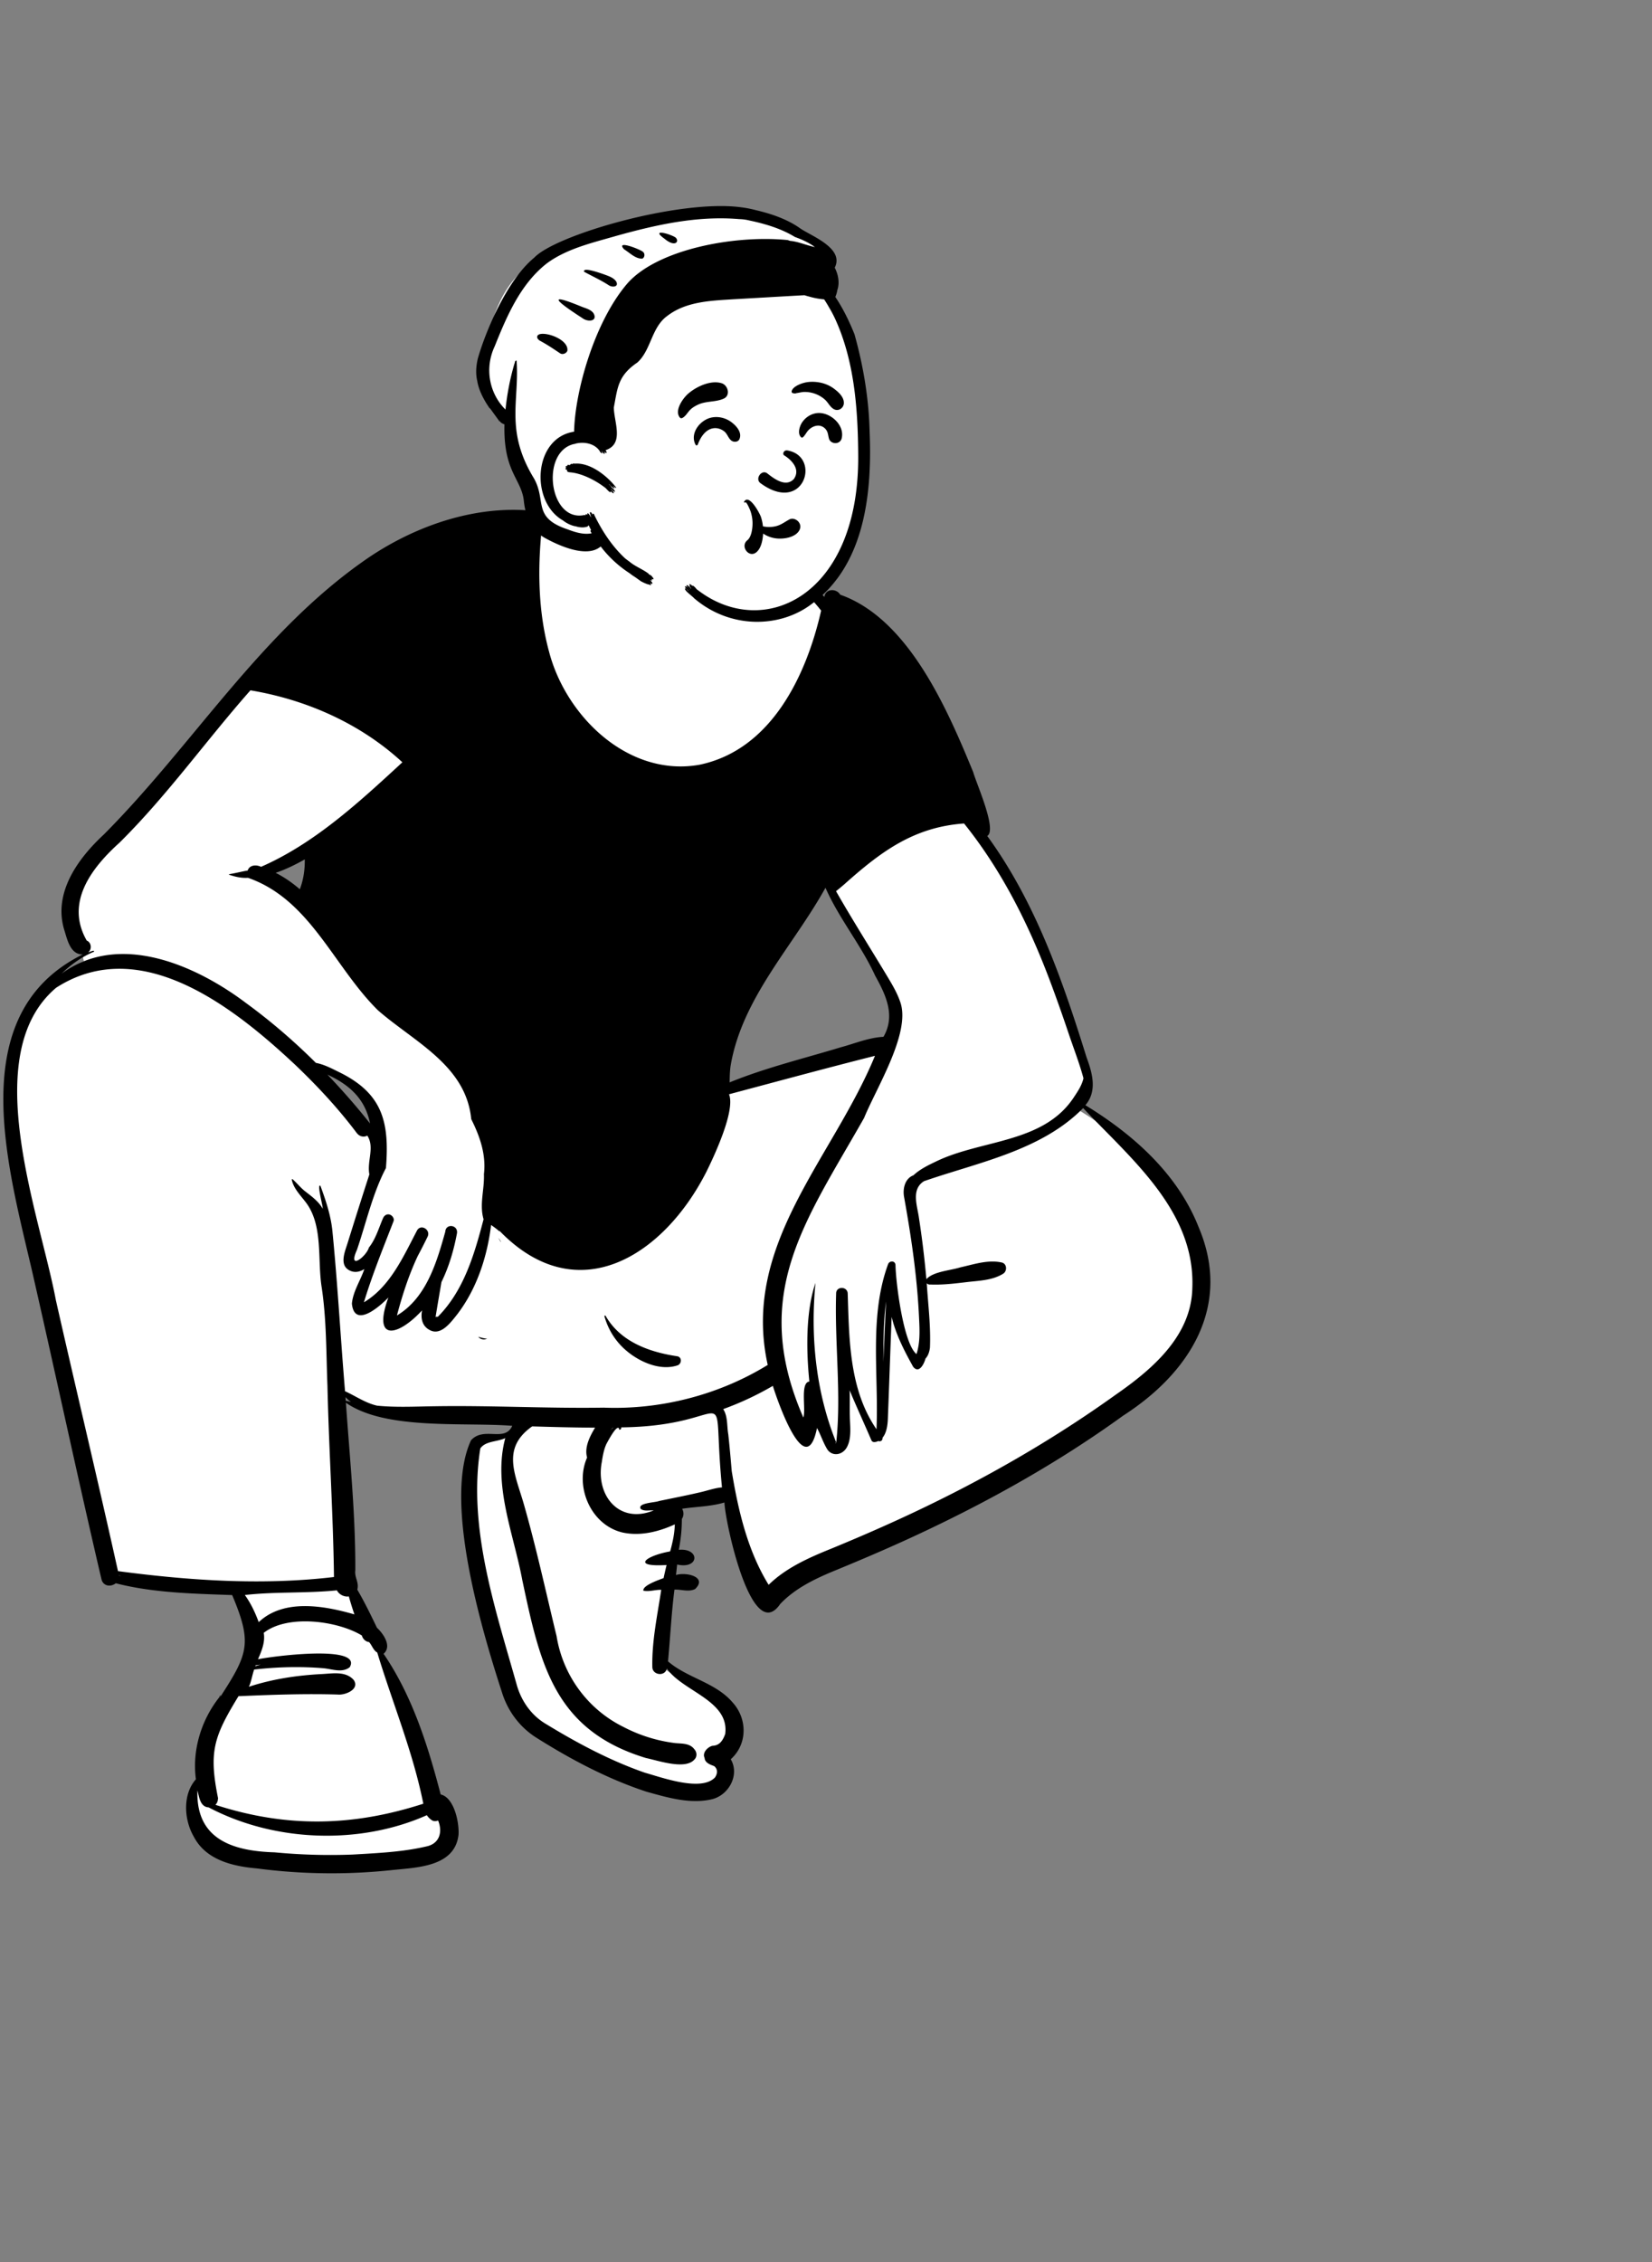 <svg xmlns="http://www.w3.org/2000/svg" width="464" height="635" fill="none" id="boy-sitting-on-legs"><rect width="100%" height="100%" fill="#808080" stroke="none"/><path fill="#fff" fill-rule="evenodd" d="M84.51 240.401c-3.032 1.699-5.548 2.86-7.92 3.653l-3.487 1.165 3.28 1.661c2.228 1.129 4.346 2.568 6.476 4.401l1.643 1.414.794-2.016c1.041-2.65 1.549-5.663 1.506-8.957l-.033-2.586-2.259 1.265Zm145.655 8.557c-2.838 5.118-6.263 10.157-9.576 15.03-7.312 10.755-14.873 21.876-17.201 35.175-.272 1.654-.388 7.476-.388 7.476l2.167-.882c7.237-2.947 14.916-5.138 22.342-7.258a580.22 580.22 0 0 0 8.746-2.546 83.378 83.378 0 0 0 3.502-1.046c2.765-.869 5.378-1.689 8.124-1.829l.836-.043.419-.724c3.783-6.55.946-12.794-2.304-18.628-1.951-4.253-4.462-8.249-6.89-12.114-2.517-4.006-5.12-8.148-7.021-12.483l-1.249-2.846-1.507 2.718ZM90.509 303.217c4.302 4.506 8.298 9.084 11.877 13.608l2.717-1.249c-1.313-6.681-5.392-11.388-12.835-14.814l-1.759 2.455Zm143.908 100.658c-.431 0-.835.167-1.137.47a1.628 1.628 0 0 0-.474 1.166l1.611-.005v-1.631ZM55.414 515.277c-2.528-4.336-2.899-11.143.889-14.833-1.274-7.971 1.229-16.878 6.771-23.223l.013.019c8.23-12.325 8.835-16.717 2.822-30.494-10.746-.41-21.815-.533-32.308-3.044l.393-2.345a998.1 998.1 0 0 0-2.798-.734c.057.437.352 2.428.345 2.827-.49.536-1.675 1.034-1.895-.021-6.6-28.214-12.508-55.868-18.927-84.039-6.717-28.433-20.227-73.91 12.842-89.58l-.682-2.913c-1.826 0-2.56-1.99-3.397-4.801-3.732-10.058 3.524-19.92 10.308-26.141 9.274-9.285 17.83-19.593 26.106-29.558 23.608-28.704 55.731-67.008 96.793-60.501l-.138 1.691c6.423.808 13.13 2.506 19.634 1.323 22.205-3.847 46.363 4.856 60.02 22.724l.502-3.33c.047-.314.159-.605.656-.605.651-.023.995.509 1.236 1.001 23.571 9.317 33.335 39.646 40.868 60.434.962 3.514.69 4.553.607 4.76l-1.368.815c14.206 18.902 22.012 41.636 28.709 63.193 2.214 5.747 2.444 9.729-1.252 13.204 24.375 14.649 43.501 37.478 32.687 63.504-14.114 25.325-51.487 41.393-79.558 55.939-11.147 6.04-27.36 9.256-37.617 19.148-.686 1.012-1.669 2-2.265 1.918-4.76.705-11.846-29.035-10.769-31.417-5.026 1.797-10.616 1.702-15.872 2.64.471 1.034 2.013 2.436.859 3.587.078 3.493-.459 7.269-1.228 10.829 6.308-1.012 6.165 2.298.096.547-.165 1.542-.586 5.475-.747 6.966 1.812-.797 5.418-1.356 6.68-.11-.516 1.66-4.983.097-6.704.589-1.007 7.466-1.335 14.807-2.042 22.253 5.371 5.117 13.76 6.326 18.553 11.86 4.061 4.212 3.475 11.281-1.289 14.669 2.918 3.423.583 9.104-3.678 10.033-5.804 1.355-11.872-.519-17.595-2.093-9.513-3.134-19.477-8.018-30.457-14.932-4.344-2.707-7.58-6.959-9.117-11.977-11.14-34.339-14.117-57.672-8.859-69.384 3.001-2.267 6.346-.868 9.116-2.106 1.321-.59 2.511-1.384 3.471-4.199-14.453-1.419-35.522 1.219-47.107-5.708l.407-.867c-1.07-.683-3.42-3.54-4.314-4.459 1.612 19.393 2.907 39.288 3.548 58.612 2.126 3.575 3.93 7.275 5.911 11.404 1.378 1.353 3.789 3.673 2.374 5.207 0 0 11.896 27.859 15.531 41.942 3.461.146 4.865 6.01 4.733 9.904-.527 7.088-9.622 7.84-17.595 8.535-5.455.573-11.065.869-16.591.869-9.984.008-34.95-.68-37.311-9.532Z" clip-rule="evenodd"></path><path fill="#000" fill-rule="evenodd" d="M104.014 156.187c16.947-11.256 38.95-17.183 58.604-9.813.233.082.14.423-.103.369a54.505 54.505 0 0 0-9.433-1.193c6.43.785 12.67 2.472 19.182 1.335 21.75-3.591 44.814 3.785 59.265 20.679.373-2.482 3.459-2.39 4.465-.635 19.218 6.766 30.103 32.187 37.362 49.828.853 3.144 6.776 16.202 3.931 17.896 13.539 18.539 21.156 40.49 27.915 62.204l.194.528c1.534 4.25 2.705 9.059-.545 12.841 13.481 8.238 25.945 19.304 31.837 34.298 9.384 22.117-2.574 40.856-21.218 52.839-18.478 13.373-38.496 24.506-59.189 34.067-6.958 3.211-14.003 6.225-21.09 9.144l-.705.288c-5.567 2.288-11.184 4.977-15.348 9.379-8.097 11.81-15.576-23.568-15.658-28.498-3.797 1.141-7.979 1.166-11.898 1.762.498.853.536 1.962-.07 2.871.009 2.886-.297 5.795-.861 8.654 6.015-.533 5.807 5.532-.464 4.133l-.313 2.932c2.863-.886 8.91.53 5.368 3.941-1.855.916-3.832.072-5.81.169-.852 6.702-1.176 13.408-1.8 20.14 5.373 4.668 13.35 5.905 18.12 11.507 4.169 4.555 4.272 11.681-.5 15.969 2.564 4.374-.535 10.071-5.275 11.221-6.111 1.451-12.509-.483-18.406-2.115-10.722-3.528-20.869-8.861-30.416-14.843l-.415-.261c-4.724-2.943-8.143-7.523-9.767-12.826l-.348-1.075c-5.77-17.909-16.032-53.037-8.334-69.63 3.628-4.016 9.474.661 11.588-4.071-13.637-1.067-35.611 1.306-46.723-6.481 1.091 15.665 2.71 31.32 2.645 47.031-.277 2.067 1.12 3.359.558 5.444 2.029 3.465 3.78 7.078 5.518 10.694l.109.102c1.804 1.708 4.123 5.172 1.75 7.203 8.077 11.819 12.459 25.767 16.04 39.486 3.809.872 5.248 7.952 5.012 11.336-1.069 9.093-11.867 9.152-18.962 9.92a160.655 160.655 0 0 1-37.692-.495c-6.81-.596-14.337-2.374-17.728-8.959-2.735-4.728-3.162-11.821.62-16.063-1.105-8.125 1.487-16.593 6.55-22.999l.155-.193-.013-.005c-.116-.051-.106-.243.368-.339l.053-.01.227-.351c7.442-11.516 8.369-14.674 2.848-27.808l-5.017-.179c-9.297-.34-18.69-.829-27.687-3.137-1.274 1.06-3.516.937-4.016-1.142-6.545-27.962-12.55-56.055-18.93-84.057-6.633-29.471-20.924-74.209 13.659-91.298-3.532.001-4.32-4.23-5.178-6.901-3.147-10.377 3.788-19.965 11.041-26.702 25.463-25.521 44.621-57.673 74.928-78.131Zm-48.56 346.376c-.478 13.739 9.936 17.033 21.658 17.384 7.304.694 14.663.906 21.995.62l3.454-.2c5.769-.339 11.581-.763 17.195-2.077 3.697-.759 4.624-4.06 3.289-7.288-.577.257-1.26.274-1.793-.099-.598-.418-1.031-.861-1.359-1.383-18.995 8.439-42.896 7.515-61.304-2.195-2.36-.115-2.666-2.928-3.135-4.762Zm46.176-43.488c-6.904-4.169-20.885-5.981-27.554-.735.457 2.636-.611 5.074-1.613 7.423 3.043-.725 29.509-4.285 25.77 2.21-2.092 1.685-4.941.525-7.36.297-6.487-.538-13.02-.367-19.487.367-.564 1.578-.782 3.348-1.483 4.836 6.55-2.158 13.404-3.19 20.277-3.559l.382-.02c3.001-.159 6.513-.822 8.747 1.625 1.904 2.6-2.322 4.388-4.499 4.134-9.272-.278-18.563.065-27.826.463l-.407.671c-6.546 10.82-7.956 15.081-5.31 28.057-.015-.013-.03-.023-.043-.036-.01.702-.236 1.334-.716 1.806 19.963 6.467 38.556 6.1 58.393-.315-2.901-14.547-8.657-28.287-12.937-42.431-1.129-.631-1.465-2.026-2.311-2.949-.855-.073-1.703-.748-2.023-1.844Zm47.838-58.693c-8.698 6.141-4.77 13.397-2.365 21.735 3.515 12.256 6.215 24.743 9.223 37.129 1.772 11.002 8.739 20.544 18.764 25.492a42.571 42.571 0 0 0 14.511 4.537c1.952.198 4.115-.011 5.422 1.737.742.801.823 2.117 0 2.904-2.585 2.926-10.099.286-13.585-.444-25.831-7.817-29.757-26.504-34.739-49.933-2.414-13.012-8.346-26.716-4.767-39.913-2.165 1.156-5.491.76-7.026 2.943-3.544 22.42 4.273 45.165 10.299 66.6 1.338 4.504 4.162 8.465 8.271 10.829 8.766 5.345 17.953 10.229 27.674 13.603l.295.083c4.934 1.413 15.591 5.227 19.377 1.24.79-1.165.755-2.412-.241-3.186l-.482-.183c-.926-.357-2.016-.861-2.185-1.941l-.01-.075.035-.013c-.805-1.475.758-3.126 2.157-3.487 1.973-.072 2.89-1.383 3.592-3.309 1.257-9.425-11.998-11.944-16.393-18.393-.465 2.354-4.094 1.906-4.075-.469-.144-7.212 1.426-14.49 2.501-21.604-1.654-.071-3.412.597-5.022.235-.238-1.485 4.408-3.042 5.686-3.533.264-1.229.544-2.453.841-3.672-10.333.623-5.533-2.685.993-3.818.203-.691.381-1.401.543-2.103l.08-.35c.413-1.759.631-3.421.703-5.14-4.568 2.091-9.708 3.359-14.658 2.295-8.945-2.075-13.581-12.916-9.99-21.051-.817-2.886.787-5.955 2.237-8.389-5.889-.021-11.781-.182-17.666-.356ZM62.02 476.034c-.077.046-.15.098-.22.155l-.07.058.018.004c.085.018.208-.03.283-.209-.016.015-.016.007-.01-.008Zm.544-.182c-.14.004-.26.016-.365.031l-.06.01-.02.03c-.036.055-.059.078-.086.116a.955.955 0 0 1 .531-.187Zm10.679-8.593c-.482.064-.963.121-1.447.182l-.095.258a69.464 69.464 0 0 1 1.542-.44Zm21.377-20.854c-8.594.874-17.255.335-25.85 1.311 1.685 2.324 2.887 4.897 3.895 7.613 7.06-6.657 18.387-4.621 26.882-2.169a88.973 88.973 0 0 1-1.57-5.047c-1.271.204-2.722-.509-3.357-1.708ZM304.222 311.04c-11.747 11.952-29.5 15.238-44.694 20.514-3.689 2.307-1.886 6.878-1.416 10.35a265.458 265.458 0 0 1 2.085 17.169c1.877-2.167 6.795-2.45 9.546-3.331l.367-.083c3.671-.841 7.486-2.102 11.232-1.285 1.51.328 1.613 2.415.412 3.158-3.04 1.885-6.76 1.939-10.245 2.352l-.892.106c-3.084.367-6.192.701-9.291.571a1.176 1.176 0 0 1-1.029-.351c.386 6.006 1.16 12.097.898 18.112-.144 1.068-.487 2.23-1.247 3.021l-.025.092c-.429 1.519-1.827 4.231-3.437 2.223l-.302-.542c-2.364-4.26-4.605-8.713-5.748-13.47-.381 9.619-.688 19.233-1.073 28.849l-.012.231c-.098 1.632-.418 3.595-1.48 4.852.094.746-.576 1.181-1.175.914l-.079.037c-.574.256-1.497.493-1.847-.206-2.019-4.714-4.168-9.354-6.138-14.081.104 2.426-.013 4.857.064 7.285.039 2.77.555 6.028-.769 8.591-1.13 2.245-3.945 2.832-5.456.878-1.21-1.866-1.896-4.172-2.997-6.151-3.104 15.313-10.961-7.196-12.404-11.835a85.102 85.102 0 0 1-13.945 6.525c1.33 2.011 1.008 4.745 1.426 7.057.377 3.446.675 6.896.972 10.35l.11.661c1.811 10.804 4.449 21.848 10.255 31.253 4.915-4.806 11.364-7.641 17.671-10.187 7.595-3.126 15.128-6.396 22.558-9.892 20.084-9.429 39.422-20.484 57.449-33.424l.612-.428c10.018-7.04 20.458-16.27 20.714-29.404.864-21.531-17.167-36.219-30.67-50.481Zm-221.37-12.204C65.704 282.772 39.448 262 15.763 277.262c-22.124 18.697-4.596 63.526-.076 87.668 5.746 25.377 11.82 50.684 17.453 76.085 20.088 2.647 40.478 4.033 60.665 1.649-.228-17.91-1.438-35.797-1.834-53.713-.367-9.23-.24-18.497-1.625-27.64-1.176-7.433.334-16.413-3.812-22.907-1.535-2.365-4.03-4.435-4.588-7.285-.013-.133.161-.177.246-.103 1.213 1.065 2.188 2.336 3.475 3.357l.947.732c1.54 1.197 3.073 2.475 4.026 4.177.098-.725-1.74-7.191-.639-6.42l.208.567c1.48 4.065 2.814 8.177 3.194 12.526 1.453 14.823 2.264 29.719 3.508 44.563 3 1.351 5.757 3.336 9.034 4.054 5.366.53 10.74.23 16.116.159l.504-.005c15.685-.234 31.321.645 46.994.397 16.021.621 32.398-3.57 46.072-11.99-7.492-33.786 18.23-57.883 30.123-86.765-13.7 3.451-27.334 7.157-40.995 10.793 1.843 4.502-4.12 17.257-6.364 21.778-12.007 23.639-36.29 39.088-58.126 16.527.011.069.018.138.026.21-.733-.668-1.543-1.256-2.36-1.821-1.097 8.99-4.063 18.051-9.661 25.269l-.611.765c-1.746 2.175-4.275 5.034-7.071 3.391-2.059-1.112-2.446-3.276-2.046-5.459-6.727 7.31-14.056 8.961-9.459-3.618l-.153.157c-2.573 2.639-9.401 8.469-10.097 1.576.303-3.432 2.42-6.495 3.496-9.71-1.149.709-2.442 1.06-3.757.556-3.53-1.352-1.713-5.383-.926-7.92a1749.483 1749.483 0 0 1 6.094-19.211c-.716-3.799 1.553-7.58-.574-10.882-.911.476-2.137.376-3.017-.797-5.16-6.862-11.082-13.22-17.3-19.136ZM33.379 442.18c.005.038.005.072.007.11.198.013.393.03.59.048-.2-.048-.4-.107-.597-.158Zm169.406-24.672c-3.165-32.547 5.049-17.219-28.31-16.849.15.815-.923.721-.544.494-.483-1.799-3.221 3.472-3.603 4.156-.721 1.526-1.049 3.426-1.303 5.095-1.787 9.351 4.874 17.542 14.589 13.567-1.251-.104-2.656.347-3.693-.451.005-.002.007-.007.012-.013-.929-1.662 4.168-1.734 5.181-2.178 3.95-.825 7.91-1.591 11.837-2.515 1.913-.451 3.873-1.157 5.834-1.306Zm32.072-12.576c-.285-.166-.139.379-.044.103.013-.036.03-.069.044-.103Zm35.919-173.782c-14.277 1.018-23.521 8.06-33.653 17.09a69.227 69.227 0 0 1-2.308 1.913c4.427 7.752 9.2 15.299 13.814 22.944l.864 1.438c1.346 2.242 2.66 4.525 3.461 7.022 2.728 8.623-6.801 23.799-10.264 32.265-16.572 29.204-32.137 49.479-17.06 84.069.809-2.183-.978-9.803 1.696-10.1l-.054-.541c-.855-8.793-.893-19.383 1.774-27.147-1.476 15.024.124 30.769 5.825 44.794 1.492-13.297-.485-28.15-.026-41.808-.017-2.1 3.163-2.077 3.253 0l.108 3.526c.373 11.951 1.017 24.466 7.976 34.576.67-15.39-2.141-31.602 3.26-46.358.441-1.063 2.031-.981 2.077.282.099 5.023 2.227 22.025 5.897 24.974 1.008-3.076.905-6.44.743-9.662-.5-11.673-2.185-23.063-4.254-34.573-.374-2.275.296-5.074 2.654-5.951 1.752-1.665 4.171-2.845 6.171-3.793 12.714-6.273 30.203-5.064 38.803-17.983l.417-.629c1.003-1.515 1.943-3.011 2.366-4.828-1.159-4.323-2.825-8.536-4.24-12.781a462.634 462.634 0 0 0-3.924-11.202l-.457-1.237c-6.078-16.571-13.817-32.478-24.919-46.3Zm-98.444 169.562c-.326.106-.583.431-.86.673l-.06.051.169-.135c.179-.144.341-.278.59-.468l.161-.121Zm-75.296-8.537.077 1.004c.493.1.975.225 1.457.348a9.985 9.985 0 0 1-1.534-1.352Zm72.738-22.675c-.057-.197.225-.312.331-.138 4.149 7.289 12.318 10.191 20.182 11.346 1.339.313 1.175 2.159 0 2.548-4.396 1.455-9.472-.504-13.07-3.113-3.688-2.671-6.204-6.279-7.443-10.643Zm79.107-4.161c-.779 5.611-.708 11.334-.775 16.998.256-5.664.469-11.333.775-16.998Zm-114.558 9.882c.816.281 1.66.466 2.49.538-.882.42-1.89.21-2.49-.538Zm-63.98-181.446c-12.472 14.101-23.391 29.537-36.806 42.789-7.86 7.093-15.298 16.787-9.167 27.463 1.293.509 1.52 2.411.405 3.306.266-.035 1.977-.863 1.593-.185-3.437 1.465-6.459 3.588-9.062 6.156 16.22-11.913 37.727-2.375 51.873 8.302 6.982 5.093 13.473 10.706 19.552 16.747 2.175.389 4.424 1.549 6.237 2.455 12.505 5.998 14.464 14.103 13.433 27.059-3.753 7.143-5.529 15.311-8.144 22.969-2.69 5.953 2.602 1.941 3.36-.656 1.842-2.288 2.73-5.329 3.859-7.989l.081-.189c.32-.761 1.008-1.327 1.893-1.073.71.203 1.369 1.08 1.093 1.84l-.566 1.457c-2.744 7.04-5.578 14.117-7.763 21.331 7.382-4.414 11.037-12.769 14.912-20.147 1.064-1.962 3.929-.233 2.97 1.733a152.58 152.58 0 0 1-2.76 5.406c-2.513 5.348-4.336 10.99-5.845 16.698 8.297-4.941 11.189-15.007 13.575-23.502.148-2.423 3.647-1.946 3.286.433-.887 4.722-2.241 9.375-4.36 13.699l-.56 3.271c-.373 2.18-.742 4.361-1.094 6.545a.898.898 0 0 1 .623-.059c7.351-7.391 10.293-17.588 12.86-27.389-1.221-4.145.273-8.384.102-12.658.649-5.471-1.118-10.57-3.566-15.455-1.466-15.113-16.045-21.668-26.209-30.551-12.449-12.284-18.994-31.091-36.492-37.179-1.819.115-3.573-.275-5.275-.861-.075-.02-.088-.148 0-.161 1.732-.282 3.463-.724 5.199-1.04.468-1.523 2.338-1.709 3.745-1.028 15.13-6.621 27.67-18.264 39.692-29.341-11.739-10.843-26.938-17.575-42.673-20.196Zm69.62 153.704c.252.279.472.581.637.911.044.085.039.186.053.28a17.381 17.381 0 0 0-.69-1.191Zm-47.994-45.834c4.18 4.379 8.193 8.942 11.97 13.715-1.355-6.889-5.792-10.871-11.97-13.715Zm139.886-52.455c-9.075 16.368-23.284 30.746-26.607 49.726-.267 1.623-.285 3.267-.318 4.906 10.131-4.124 20.796-6.694 31.247-9.859 3.961-1.057 7.808-2.72 11.97-2.932 3.43-5.938.675-11.75-2.344-17.166-3.934-8.598-10.157-16.034-13.948-24.675Zm-146.248-7.961c-2.624 1.47-5.33 2.815-8.184 3.769 2.457 1.245 4.704 2.817 6.784 4.607 1.045-2.657 1.437-5.536 1.4-8.376Zm66.719-94.355c-1.362 11.991-1.296 24.364 1.893 36.067 4.756 18.238 22.364 35.29 42.288 31.714 20.103-4.195 29.983-24.982 34.127-43.26-10.586-13.411-27.158-21.8-44.237-22.475-11.106-.453-23.66 3.121-34.071-2.046Z" clip-rule="evenodd"></path><path fill="#fff" fill-rule="evenodd" d="M198.898 59.772c11.226 0 24.697 5.435 25.842 5.544l.031.001c.602 0 2.957 1.791 7.063 5.374l-4.447 8.662.359.343c1.723 1.65 3.193 3.152 4.354 4.337 9.476 9.674 11.18 47.657 8.946 60.903-2.233 13.246-6.369 26.207-25.627 26.207s-40.683-11.562-43.984-15.163c-2.2-2.401-4.671-3.551-7.414-3.45l-.335-.425-.404-.057c-3.796-.549-6.515-1.288-8.159-2.217-3.211-1.814-6.739-11.349-6.739-13.449 0-2.079-5.269-17.207-5.375-18.808l-.001-.044c0-1.338-6.884-7.49-6.884-9.443 0-1.954-1.388-1.836 0-8.72l.403-2.022c1.477-7.33 4.367-19.468 15.385-24.742 12.109-5.795 35.645-12.831 46.986-12.831Z" clip-rule="evenodd"></path><path fill="#000" fill-rule="evenodd" d="M150.044 72.331c6.039-6.4 40.323-16.3 57.668-14.202l.521.067c1.384.175 2.748.44 4.094.802 4.352 1.014 8.847 2.551 12.443 5.118 3.002 2.1 12.471 5.529 9.68 11.022 1.035 1.958 1.421 4.377.722 6.305-.088.666-.294 1.28-.557 1.916 2.211 3.258 3.961 6.942 5.378 10.447 2.477 8.819 4.018 17.997 4.243 26.995.751 17.096-1.126 37.516-16.037 48.571-9.007 7.004-23.117 7.24-33.239-1.446-.575-.678-3.276-2.51-2.375-2.832.269.283.544.559.825.829a.161.161 0 0 1-.01-.092l-.264-.239c-.497-.46-1.142-1.126-.408-.996.033.038.068.07.103.108.155.093.273.174.364.245l.047.037-.014-.015c-.423-.45-.677-.909-.045-.616l.084.041c.281.295.567.578.858.854a.164.164 0 0 1 .017-.1l-.271-.262c-.264-.259-.224-.26-.095-.47-.562-.787.488-.319.562-.012.657-.155 1.234 1.077 1.657 1.227 18.556 14.245 45.484 1.605 45.048-38.09l-.006-.776c-.128-12.693-1.197-25.738-6.455-37.228a33.007 33.007 0 0 0-1.712-3.225 31.314 31.314 0 0 0-1.397-2.284 20.726 20.726 0 0 1-4.135-.764 19.692 19.692 0 0 1-1.389-.4c-6.741.367-13.331.766-20.09 1.145l-2.111.131c-5.726.368-11.648.956-16.268 4.493-4.534 3.22-4.555 9.568-8.436 13.103-5.534 3.751-5.574 7.133-6.64 12.66.079 4.167 2.972 10.221-2.337 11.975.896 1.275-.353.662-.451.215-.01.002-.02.005-.028.005.798 1.482-.375.549-.479.073a.467.467 0 0 1-.188-.126c.804 1.298-.496.39-.419.153-1.554-2.385-4.752-2.755-7.006-2.123-.028.085-.128.092-.19.047-9.586 2.075-7.113 21.89 2.71 19.975.421-.086.411.116.494.135-.227-.595.413-.353.406-.228l.039-.002c.031-.003.019-.006.042.002-.22-1.217 1.015.546.917.619a.333.333 0 0 1 .118-.041l-.042-.115c-.205-.545-.187-.319-.186-.631-.154-.386-.165-.217-.129-.468.541-.419.701.851.881.944-.309-.431-.063-.782.229-.549 2.212 4.647 5.07 9.014 8.763 12.453.404.318.813.631 1.237.927 1.571 1.366 3.98 2.245 5.451 3.455 0 .02-.01.045-.025.07l.034.031.034.032.512.245c.15.128.285.271.406.428.128.148.24.311.336.484.048.21-.058.298-.258.207-.088-.03-.176-.065-.264-.097l.013.017c.029.044.223.495-.001.421l-.027-.01c-.123-.045-.245-.095-.366-.143.143.178.273.371.389.534a.842.842 0 0 1 .228.448c-.005.095-.058.135-.153.123a13.825 13.825 0 0 1-.432-.151l.041.078c.101.199.245.532-.01.421a8.253 8.253 0 0 1-.64-.231c-.017.035-.052.048-.122.015a12.897 12.897 0 0 1-1.936-.871c-.544-.396-1.094-.784-1.64-1.177a12.524 12.524 0 0 1-1.485-1.037 32.293 32.293 0 0 1-8.149-7.537c-3.684 3.186-11.048.143-15.604-2.351-4.029-2.229-5.613-6.349-6.023-10.792-.851-5.981-5.746-8.028-5.405-21.151-.008.002-.016.002-.026.002a2.584 2.584 0 0 1-.513-.213 2.603 2.603 0 0 1-.475-.29l-.183-.253a1.576 1.576 0 0 1-.245-.163l-.034.044c-.107.129-.035-.066-.029-.104l-.318-.432c-.754-1.028-1.581-2.181-2.255-3.104l-.021.038c-.015.028-.023.049-.016.057-1.604-2.3-3.112-5.079-3.531-7.769-.495-2.073-.301-4.208.13-6.128 1.851-6.722 7.912-21.933 15.871-28.453Zm43.518 92.962-.1-.089.088.11a.74.74 0 0 0 .171.161.143.143 0 0 1-.003-.055 3.978 3.978 0 0 1-.156-.127Zm14.074-103.787c-11.763-1.01-23.332 1.578-34.557 4.71l-.774.223c-6.382 1.818-13.131 3.455-18.525 7.347-7.535 5.764-11.426 14.932-14.822 23.397-2.965 6.29-1.45 13.382 3.019 17.774.465-4.364 1.257-8.601 2.496-12.803.259-.657.063-.872.62-.958.842 11.325-3.303 19.693 4.899 33.115 3.559 6.333-.561 10.967 9.49 14.299l.272.104c2.094.789 4.38 1.412 6.431.971l-.184-.299c-.187-.307-.244-.456.029-.588l-.028-.047c-.22-.416-.433-.836-.637-1.262-.082.027-.165.047-.251.07.056.103.063.205-.092.24-.553.19-1.12.266-1.701.23l-.125-.009a5.739 5.739 0 0 1-1.439-.271 8.456 8.456 0 0 1-.366-.065c-1.19-.263-2.45-.933-3.265-1.597-9.293-5.271-8.332-23.212 3.122-24.908.235-11.296 5.615-30.353 14.545-41.117 8.071-9.901 30.107-14.192 45.437-12.68l.67.224c2.365.21 4.62 1.263 6.986 1.751-1.699-1.272-3.627-2.119-5.613-2.838-3.956-2.417-8.492-3.725-12.874-4.647a12.688 12.688 0 0 0-2.763-.365Zm-46.913 68.748c.616-.334.546-.012.688-.105 4.429-.361 9.206 3.512 11.682 6.74-.195.203-.724-.398-.817-.493a.114.114 0 0 1-.043.028l.069.097c1.004 1.438-.986-.254-1.172-.603a.154.154 0 0 1-.103.02c.158.154.64.557.722.844l.128.106c1.204 1.03 1.104 1.804-.263.342.033.068.045.13.023.18l.047.032c.672.469 1.225 1.776-.18.434.146.981-1.393-.915-1.442-.901-2.663-2.088-6.583-4.117-9.923-4.39l-.115-.013c-.613-.079-.902-.26-.687-.661-.755-.179-.578-.55-.221-.538-.532-.349-.053-.684.256-.553-.212-.588.639-.196.717-.278.442-.681.561-.113.634-.288Zm-9.285-36.396c2.128-.778 8.412 1.552 7.91 4.637-.3.708-1.286 1.114-1.98.714l-.905-.606c-1.574-1.054-2.995-1.977-4.686-2.896-.92-.456-1.316-1.424-.339-1.849Zm12.105-4.585-.821-.534c-4.435-2.898-10.704-7.29.414-2.746 1.267.543 2.951.864 3.642 2.069 1.086 2.22-1.772 2.37-3.235 1.211Zm.499-13.003c-.356-1.348 4.071.234 5.36.651l.197.074c1.253.467 2.691.9 3.441 1.98.878 1.493-.9 1.802-2.002 1.128-2.258-1.474-4.735-2.586-6.996-3.833Zm11.259-6.281c-2.492-2.718 4.178-.115 5.177.608l.028.022c.746.524.595 1.652-.106 1.984-1.993.038-3.459-1.62-5.099-2.614Zm11.341-2.978c-3.962-2.843 1.257-1.49 3.07-.376 1.235 1.088-.037 2.924-3.07.376Z" clip-rule="evenodd"></path><path fill="#000" fill-rule="evenodd" d="M209.015 140.798c1.403-2.304 4.393 3.34 4.711 4.311.281.86.467 1.74.561 2.631a8.175 8.175 0 0 0 3.331.031c1.657-.317 2.669-1.207 4.108-1.97.995-.528 2.248.091 2.765.966.608 1.03.22 2.099-.58 2.866-1.516 1.456-4.501 1.79-6.481 1.404a8.38 8.38 0 0 1-3.092-1.264c-.006.115-.01.231-.019.346l-.018.199c-.152 1.615-.596 3.645-1.852 4.696-2.06 1.723-4.602-1.591-2.601-3.313l.062-.051c1.244-1.004 1.516-3.697 1.449-5.18a10.72 10.72 0 0 0-.527-2.871l-.063-.184c-.092-.26-1.097-2.731-1.46-2.416l-.017.017c-.15.179-.392-.029-.277-.218Zm11.201-13.002c1.893 1.149 4.778 3.829 2.741 6.679-2.398 2.512-5.85-.368-7.551-1.671-1.578-1.01-3.35 1.587-1.886 2.766 12.293 9.088 17.282-7.473 7.653-9.125-1.06-.182-1.454.995-.957 1.351Zm-20.22-10.624c1.85-.328 3.746.132 5.277 1.213l.116.084c1.476 1.077 3.126 2.969 2.28 4.826-.34.746-1.358.863-2.003.525-1.075-.563-1.27-1.948-2.229-2.715-.787-.628-1.846-1.009-2.859-.917-2.38.216-3.844 2.56-4.583 4.58-.095.258-.475.358-.623.081-1.743-3.253 1.342-7.095 4.624-7.677Zm29.642-1.227c3.545-.292 7.694 3.378 6.761 7.114-.448 1.793-3.111 1.742-3.585 0-.26-.958-.234-1.806-.925-2.602-.57-.657-1.38-1.038-2.251-.98-.96.065-1.846.544-2.518 1.217-.608.608-.971 1.498-1.601 2.036-.155.132-.362.141-.515 0-1.083-.997-.433-3.074.254-4.115.983-1.49 2.583-2.522 4.38-2.67Zm-36.393-5.4c2.274-2.01 6.406-3.951 9.473-2.962 1.763.569 2.531 3.406.563 4.305-2.279 1.041-4.907.617-7.226 1.696-.975.454-1.891 1.021-2.569 1.852-.535.655-1.078 1.517-1.851 1.894-.203.1-.478.102-.641-.082-1.694-1.914.772-5.395 2.251-6.703Zm32.484-3.062c1.406-.394 2.965-.386 4.393-.138 1.427.247 2.876.838 4.041 1.7l.136.1c1.272.958 2.79 2.35 2.709 4.046-.068 1.416-1.56 2.374-2.848 1.632-1.05-.605-1.544-1.818-2.433-2.625a8.372 8.372 0 0 0-2.514-1.56 8.672 8.672 0 0 0-3.14-.619c-.844-.014-1.693.263-2.521.351.069.14-.586.075-.961-.049-.278-.118-.279-.469-.183-.697.478-1.127 2.216-1.831 3.321-2.141Z" clip-rule="evenodd"></path></svg>